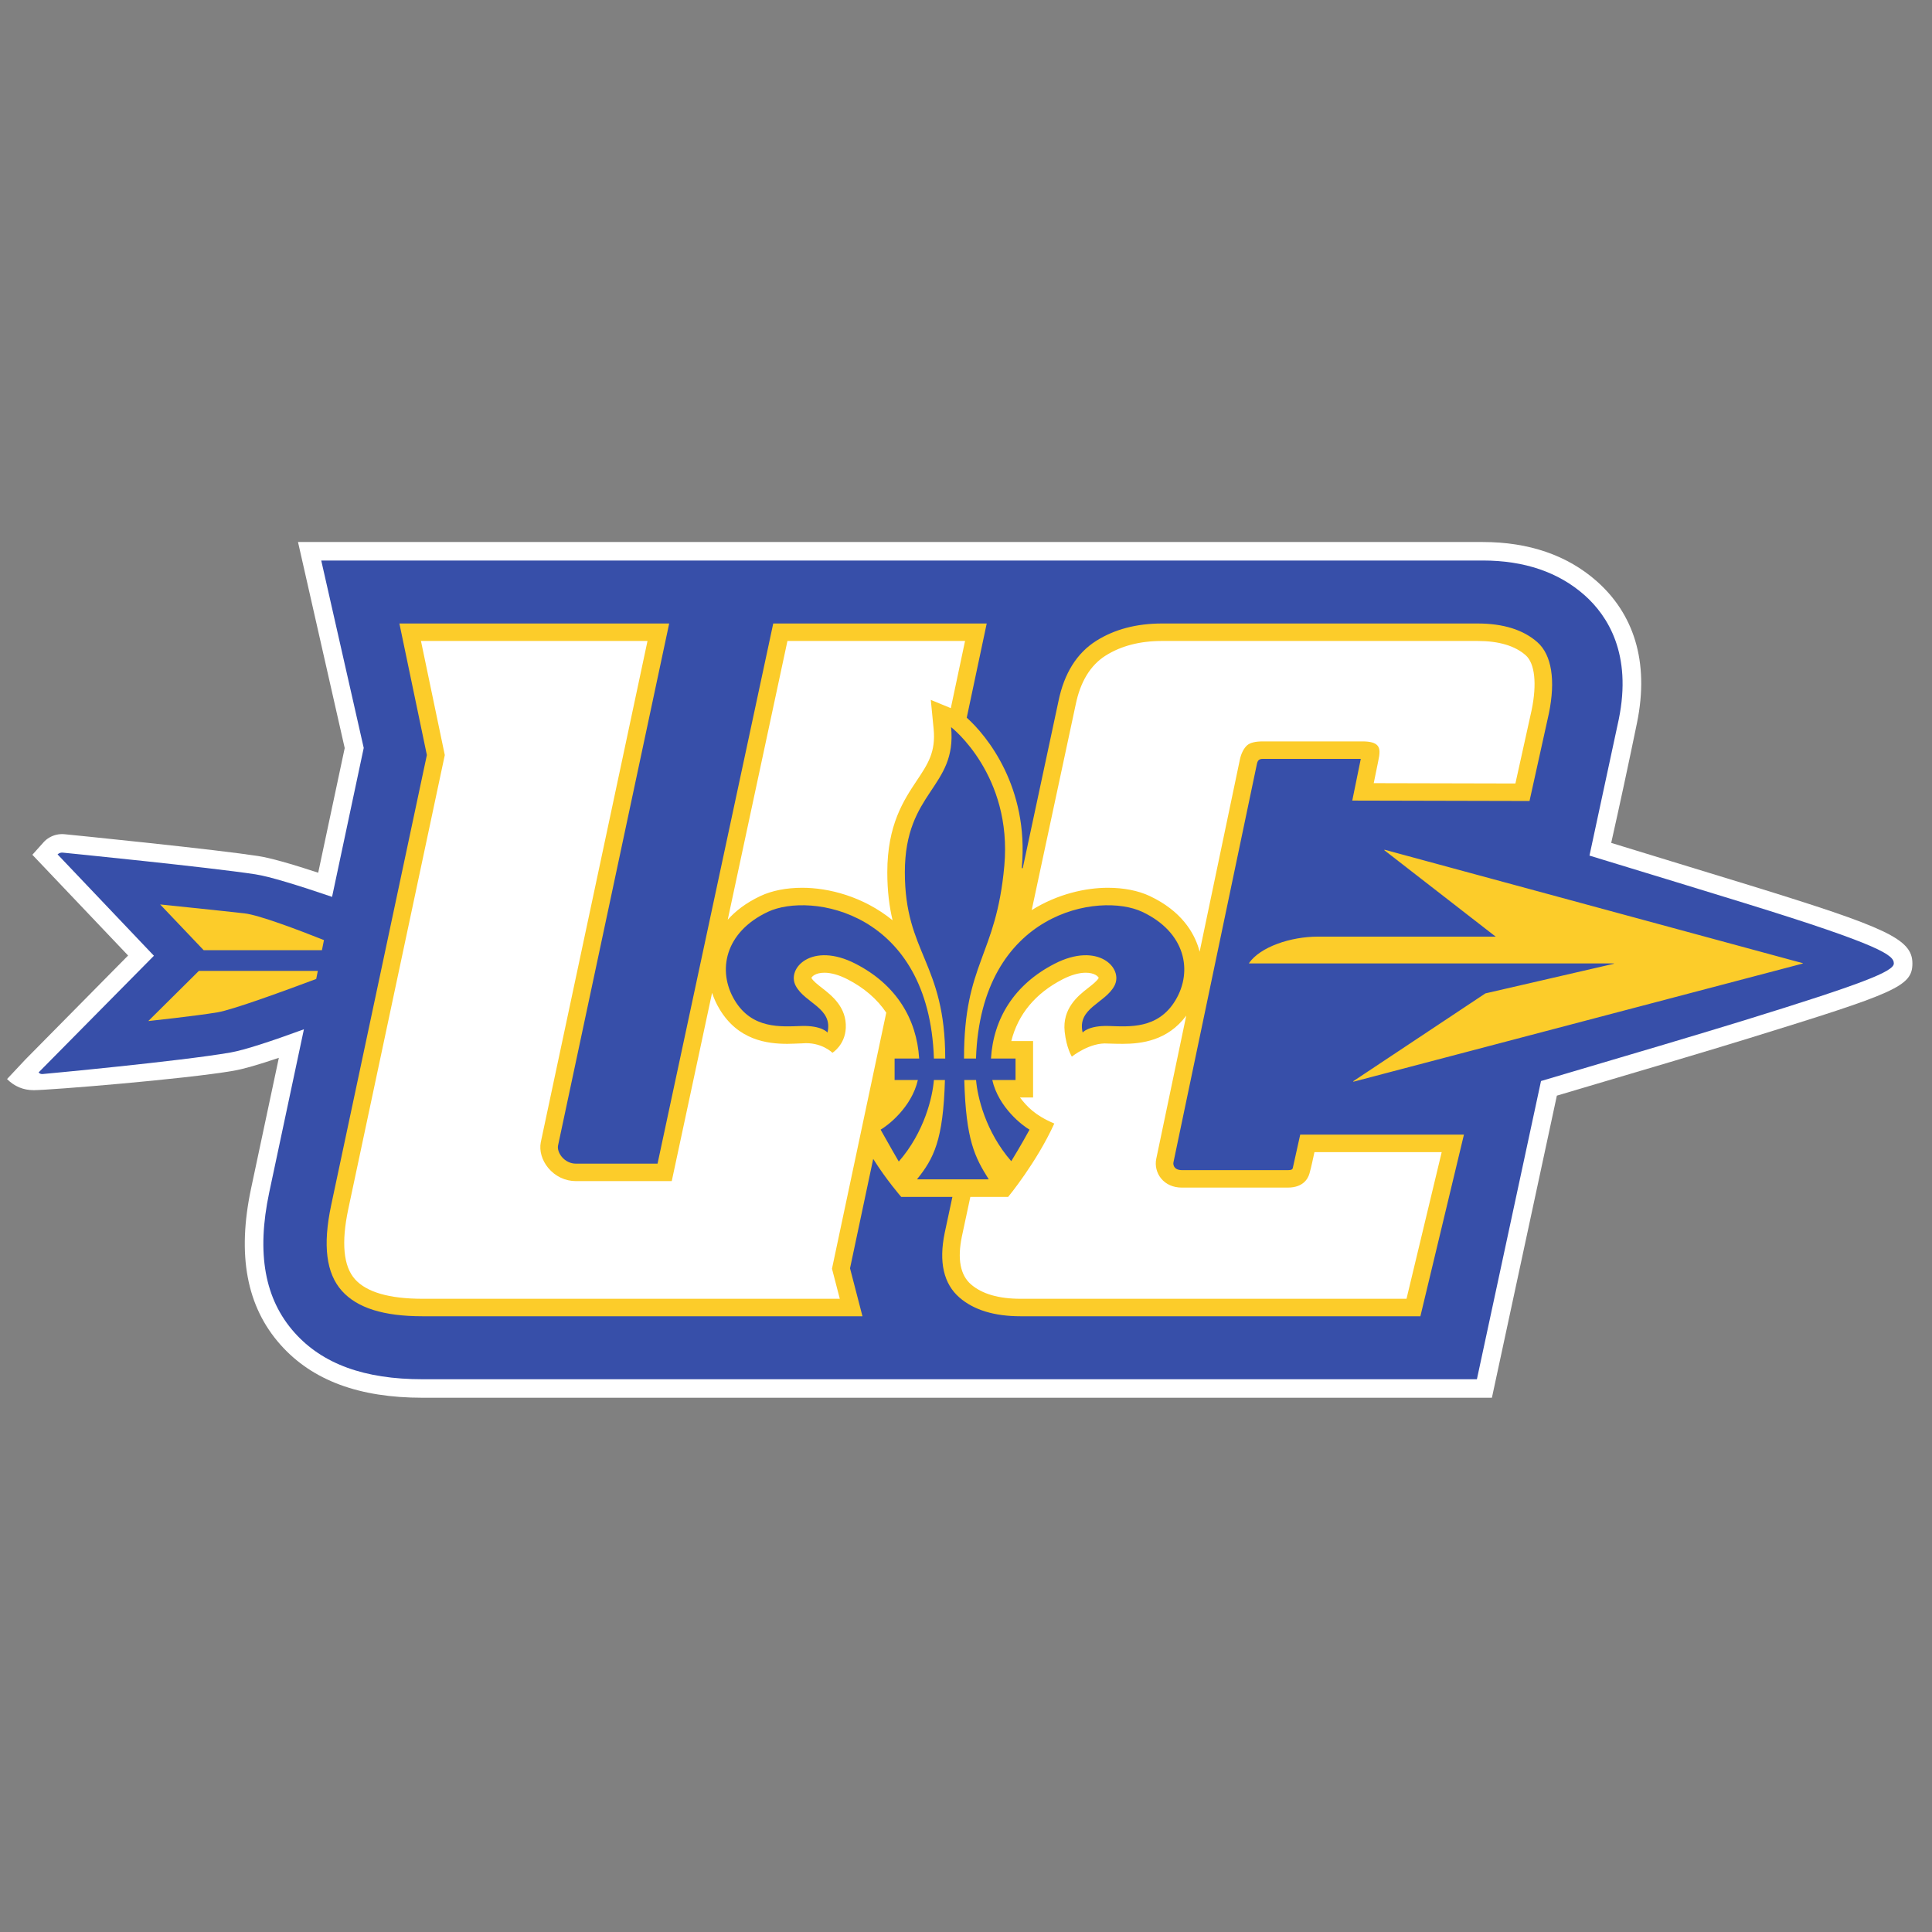<?xml version="1.0"?>
<svg width="200px" height="200px" viewBox="0 0 200 200" version="1.1" xmlns="http://www.w3.org/2000/svg" xmlns:xlink="http://www.w3.org/1999/xlink">
    <rect x="0" y="0" width="200" height="200" fill="#808080" stroke="none"/>
    <!-- Generator: Sketch 54.1 (76490) - https://sketchapp.com -->
    <title>ursuline</title>
    <desc>Created with Sketch.</desc>
    <g id="ursuline" stroke="none" stroke-width="1" fill="none" fill-rule="evenodd">
        <g id="ursuline_BGD" transform="translate(0, 0)">
            <g id="ursuline" transform="translate(0, 55)">
                <g id="g10" transform="translate(99.57, 45.172) scale(-1, 1) rotate(-180) translate(-99.57, -45.172) translate(0.05, 0.65)" fill-rule="nonzero">
                    <g id="g12" transform="translate(0.081, 0)">
                        <path d="M169.324,69.832 C170.661,76.324 168.894,81.21 165.189,84.502 C162.128,87.219 158.124,88.585 153.364,88.585 L30.718,88.585 L35.553,67.255 L32.809,54.351 C29.928,55.297 27.834,55.888 26.586,56.079 C24.455,56.406 20.31,56.891 14.882,57.473 C12.972,57.678 11.03,57.88 9.161,58.072 C7.989,58.192 6.862,58.305 6.563,58.335 C5.972,58.393 5.43,58.255 4.978,57.99 C4.731,57.846 4.541,57.683 4.396,57.521 L3.219,56.208 L13.131,45.779 C8.446,41.035 4.905,37.451 2.51,35.028 L0.597,32.989 C1.365,32.223 2.287,31.84 3.363,31.84 C4.978,31.84 19.057,32.982 24.051,33.85 C25.085,34.03 26.656,34.485 28.736,35.19 L25.856,21.643 C24.408,14.798 25.377,9.438 28.922,5.468 C32.221,1.77 37.081,5.82076609e-11 43.61,5.82076609e-11 L154.311,5.82076609e-11 L161.035,31.273 C170.49,34.064 177.361,36.114 180.936,37.219 C196.083,41.9 197.84,42.571 197.84,44.958 C197.84,47.503 195.141,48.681 181.06,53.028 C177.661,54.077 172.787,55.57 166.66,57.439 C167.546,61.374 168.434,65.505 169.324,69.832 Z" id="path36-path" fill="#FFFFFF"></path>
                        <path d="M87.647,43.418 C86.768,43.869 85.926,44.107 85.212,44.107 C84.318,44.107 83.848,43.733 83.761,43.496 L83.744,43.449 L83.769,43.405 C83.97,43.057 84.425,42.702 84.908,42.326 C85.909,41.547 87.414,40.376 87.315,38.283 C87.247,36.825 86.315,36.042 86.053,35.85 C85.798,36.076 84.85,36.813 83.323,36.814 C83.182,36.814 83.038,36.807 82.895,36.794 C82.604,36.786 82.361,36.776 82.147,36.767 C81.855,36.755 81.624,36.745 81.389,36.745 C79.32,36.745 76.35,37.112 74.45,40.285 C74.134,40.812 73.878,41.372 73.687,41.952 L73.56,42.336 L73.476,41.94 L69.319,22.535 L59.483,22.535 C58.415,22.535 57.404,23.017 56.707,23.857 C56.075,24.62 55.795,25.578 55.958,26.421 L67.006,78.318 L67.034,78.45 L66.898,78.45 L43.448,78.45 L43.313,78.45 L43.34,78.319 L45.803,66.53 L35.816,19.555 C35.072,16.039 35.313,13.564 36.531,12.2 C37.754,10.83 40.135,10.136 43.61,10.136 L86.804,10.136 L86.945,10.136 L86.91,10.272 L86.109,13.361 L91.722,39.842 L91.732,39.887 L91.706,39.925 C90.745,41.354 89.38,42.53 87.647,43.418" id="path14" fill="#FFFFFF"></path>
                        <path d="M99.906,78.45 L81.296,78.45 L81.277,78.363 L75.096,49.506 L75.009,49.101 L75.285,49.411 C76.151,50.383 77.277,51.2 78.632,51.838 C79.806,52.391 81.289,52.683 82.921,52.683 C84.477,52.683 88.497,52.357 92.198,49.343 L92.448,49.139 L92.374,49.453 C92.009,50.992 91.832,52.61 91.832,54.397 C91.832,59.276 93.524,61.815 94.885,63.856 C96.033,65.578 96.863,66.823 96.626,69.255 L96.352,72.071 L98.256,71.288 L98.378,71.237 L98.405,71.366 L99.879,78.318 L99.906,78.45" id="path16" fill="#FFFFFF"></path>
                        <path d="M135.941,25.535 L135.852,25.535 L135.834,25.448 C135.736,24.982 135.489,23.834 135.32,23.244 C135.172,22.728 134.696,21.863 133.173,21.863 L122.214,21.863 C121.359,21.863 120.626,22.185 120.149,22.769 C119.707,23.312 119.529,24.04 119.672,24.715 L122.776,39.533 L122.878,40.023 L122.58,39.62 C120.673,37.043 117.96,36.745 116.086,36.745 C115.656,36.745 115.204,36.756 114.566,36.775 C114.478,36.782 114.381,36.786 114.284,36.786 C112.731,36.786 111.257,35.772 110.859,35.476 C110.713,35.753 110.335,36.576 110.193,37.903 C109.938,40.28 111.584,41.561 112.567,42.326 C113.05,42.702 113.505,43.057 113.706,43.405 L113.731,43.449 L113.713,43.497 C113.627,43.733 113.157,44.107 112.262,44.107 C111.549,44.107 110.707,43.869 109.827,43.418 C107.006,41.971 105.147,39.735 104.453,36.952 L104.42,36.817 L104.56,36.817 L106.704,36.817 L106.704,31.192 L105.455,31.192 L105.232,31.192 L105.367,31.016 C106.057,30.123 106.895,29.181 108.863,28.33 C107.155,24.616 104.503,21.297 104.179,20.899 L100.318,20.899 L100.229,20.899 L100.211,20.813 L99.335,16.718 C98.844,14.342 99.175,12.637 100.317,11.65 C101.478,10.645 103.226,10.136 105.512,10.136 L145.471,10.136 L145.557,10.136 L145.577,10.219 L149.219,25.401 L149.251,25.535 L149.113,25.535 L135.941,25.535" id="path18" fill="#FFFFFF"></path>
                        <path d="M157.888,76.937 C156.757,77.941 155.058,78.45 152.838,78.45 L120.147,78.45 C117.851,78.45 115.871,77.934 114.263,76.918 C112.669,75.911 111.611,74.185 111.118,71.788 L106.564,50.503 L106.509,50.251 L106.729,50.388 C109.061,51.847 111.912,52.683 114.551,52.683 C116.185,52.683 117.669,52.391 118.842,51.838 C122.101,50.303 123.365,48.084 123.852,46.492 C123.884,46.388 123.914,46.277 123.948,46.144 L124.064,45.685 L124.161,46.148 L128.319,65.996 C128.459,66.748 128.756,67.207 129.042,67.456 C129.334,67.711 129.842,67.835 130.595,67.835 L140.912,67.835 C141.685,67.835 142.154,67.708 142.389,67.436 C142.626,67.16 142.593,66.693 142.433,65.908 L141.943,63.513 L156.831,63.478 L158.534,71.181 C159.1,73.924 158.857,76.075 157.888,76.937" id="path20" fill="#FFFFFF"></path>
                        <path d="M158.427,71.204 L156.743,63.588 L142.078,63.622 L142.539,65.879 C142.721,66.702 142.738,67.198 142.472,67.507 C142.215,67.805 141.719,67.944 140.912,67.944 L130.595,67.944 C129.814,67.944 129.282,67.811 128.969,67.538 C128.667,67.274 128.348,66.73 128.211,66.019 L124.054,46.171 C124.024,46.289 123.993,46.406 123.956,46.524 C123.464,48.136 122.184,50.385 118.89,51.937 C117.701,52.496 116.201,52.792 114.551,52.792 C112.289,52.792 109.367,52.167 106.671,50.48 L111.226,71.766 C111.712,74.135 112.754,75.836 114.322,76.826 C115.913,77.831 117.872,78.341 120.147,78.341 L152.838,78.341 C155.03,78.341 156.705,77.841 157.815,76.856 C158.755,76.02 158.983,73.908 158.427,71.204 L158.427,71.204 Z M119.565,24.738 C119.414,24.031 119.602,23.269 120.065,22.701 C120.562,22.09 121.325,21.754 122.214,21.754 L133.173,21.754 C134.768,21.754 135.269,22.669 135.425,23.214 C135.594,23.802 135.837,24.931 135.941,25.426 L149.113,25.426 L145.471,10.245 L105.512,10.245 C103.253,10.245 101.529,10.745 100.389,11.732 C99.279,12.692 98.96,14.362 99.442,16.695 L100.318,20.79 L104.231,20.79 C104.231,20.79 107.172,24.345 109.01,28.386 C107.028,29.222 106.194,30.123 105.455,31.083 L106.814,31.083 L106.814,36.926 L104.56,36.926 C105.248,39.688 107.059,41.876 109.878,43.321 C110.742,43.764 111.566,43.998 112.262,43.998 C113.178,43.998 113.556,43.607 113.61,43.459 C113.42,43.13 112.973,42.781 112.499,42.412 C111.462,41.605 109.826,40.294 110.084,37.891 C110.267,36.188 110.826,35.312 110.826,35.312 C110.826,35.312 112.704,36.825 114.563,36.666 C115.243,36.646 115.673,36.636 116.086,36.636 C118.024,36.636 120.745,36.957 122.669,39.556 L119.565,24.738 Z M95.022,22.72 C96.585,24.694 97.618,26.595 97.797,32.889 L97.8,33.001 L96.445,33.001 L96.437,32.901 C96.376,32.131 95.921,28.149 92.928,24.639 C92.682,25.062 91.892,26.427 91.176,27.711 C92.066,28.253 94.371,30.15 94.993,32.868 L95.023,33.001 L92.588,33.001 L92.588,35.007 L95.137,35.007 L95.13,35.123 C94.859,39.51 92.56,42.935 88.479,45.027 C85.646,46.479 83.588,45.945 82.606,44.96 C81.927,44.279 81.744,43.353 82.14,42.601 C82.511,41.896 83.16,41.39 83.789,40.901 C84.769,40.137 85.698,39.414 85.461,38.017 C85.167,38.241 84.414,38.64 82.823,38.592 L82.481,38.581 C80.459,38.508 77.69,38.407 76.011,41.211 C75.113,42.71 74.882,44.398 75.361,45.965 C75.906,47.746 77.306,49.211 79.409,50.202 C81.695,51.279 85.917,51.21 89.564,48.993 C92.552,47.176 96.17,43.293 96.437,35.113 L96.441,35.007 L97.718,35.007 L97.827,35.015 L97.827,35.124 C97.827,40.331 96.694,43.059 95.598,45.696 C94.596,48.109 93.649,50.389 93.649,54.397 C93.649,58.73 95.11,60.922 96.399,62.855 C97.565,64.605 98.669,66.26 98.457,69.17 C99.504,68.264 104.486,63.462 103.726,55.062 C103.338,50.776 102.437,48.34 101.566,45.985 C100.531,43.185 99.553,40.54 99.553,35.116 L99.553,35.007 L101.01,35.007 L101.014,35.113 C101.282,43.288 104.902,47.171 107.892,48.988 C111.547,51.21 115.776,51.281 118.065,50.202 C120.169,49.211 121.569,47.746 122.113,45.965 C122.592,44.398 122.361,42.71 121.464,41.211 C119.784,38.407 117.014,38.508 114.993,38.581 L114.651,38.592 C113.065,38.64 112.308,38.241 112.014,38.017 C111.777,39.414 112.705,40.137 113.686,40.901 C114.315,41.39 114.964,41.896 115.335,42.601 C115.731,43.353 115.547,44.279 114.869,44.96 C113.887,45.945 111.828,46.479 108.996,45.027 C104.915,42.935 102.615,39.51 102.345,35.123 L102.338,35.007 L104.887,35.007 L104.887,33.001 L102.451,33.001 L102.482,32.868 C103.104,30.149 105.41,28.251 106.299,27.711 C105.616,26.453 104.792,25.09 104.538,24.673 C101.551,28.174 101.083,32.136 101.019,32.901 L101.011,33.001 L99.579,33.001 L99.582,32.889 C99.747,26.786 100.618,24.974 102.026,22.72 L95.022,22.72 Z M85.996,13.359 L86.804,10.245 L43.61,10.245 C40.168,10.245 37.814,10.927 36.613,12.272 C35.419,13.609 35.187,16.052 35.923,19.533 L45.914,66.53 L43.448,78.341 L66.898,78.341 L55.85,26.442 C55.681,25.565 55.97,24.575 56.623,23.788 C57.34,22.922 58.383,22.426 59.483,22.426 L69.408,22.426 L73.583,41.918 C73.773,41.34 74.029,40.774 74.356,40.229 C76.285,37.008 79.293,36.636 81.389,36.636 C81.801,36.636 82.205,36.666 82.905,36.686 C84.903,36.865 86.042,35.71 86.042,35.71 C86.042,35.71 87.342,36.506 87.425,38.278 C87.526,40.431 85.955,41.649 84.975,42.412 C84.502,42.781 84.054,43.13 83.864,43.459 C83.919,43.607 84.297,43.998 85.212,43.998 C85.908,43.998 86.733,43.764 87.597,43.321 C89.324,42.435 90.671,41.269 91.615,39.864 L85.996,13.359 Z M81.384,78.341 L99.771,78.341 L98.297,71.388 L96.225,72.241 L96.517,69.244 C96.75,66.851 95.929,65.62 94.793,63.916 C93.425,61.864 91.722,59.309 91.722,54.397 C91.722,52.425 91.937,50.821 92.268,49.428 C89.21,51.917 85.601,52.792 82.921,52.792 C81.272,52.792 79.773,52.496 78.585,51.937 C77.07,51.223 75.986,50.362 75.203,49.484 L81.384,78.341 Z M159.099,78.287 L159.099,78.287 C157.624,79.596 155.517,80.259 152.838,80.259 L120.147,80.259 C117.501,80.259 115.193,79.649 113.289,78.446 C111.265,77.167 109.935,75.052 109.34,72.16 L105.811,55.667 C106.272,64.289 101.234,69.379 100.065,70.438 L102.147,80.259 L79.825,80.259 L67.848,24.344 L59.483,24.344 C58.959,24.344 58.459,24.587 58.109,25.009 C57.83,25.345 57.686,25.761 57.74,26.065 L69.277,80.259 L41.079,80.259 L43.946,66.533 L34.038,19.93 C33.157,15.762 33.528,12.84 35.174,10.997 C36.778,9.2 39.537,8.326 43.61,8.326 L89.292,8.326 L87.975,13.403 L90.314,24.439 C91.614,22.407 93.064,20.736 93.079,20.718 L93.112,20.681 L98.325,20.681 L97.555,17.082 C96.922,14.019 97.451,11.732 99.126,10.283 C100.627,8.985 102.775,8.326 105.512,8.326 L146.992,8.326 L151.554,27.345 L134.377,27.345 C134.377,27.345 133.706,24.221 133.594,23.82 C133.56,23.701 133.522,23.672 133.173,23.672 L122.214,23.672 C122.004,23.672 121.72,23.714 121.561,23.909 C121.465,24.027 121.42,24.201 121.451,24.342 L130.084,65.562 C130.143,65.771 130.211,66.025 130.595,66.025 L140.602,66.025 L139.72,61.709 L158.291,61.665 L160.309,70.792 L160.315,70.819 C161.032,74.3 160.6,76.952 159.099,78.287 L159.099,78.287 Z" id="path22" fill="#FCCC2A"></path>
                        <path d="M20.906,46.219 L33.33,46.219 L33.566,47.432 C33.566,47.432 26.739,50.074 25.204,50.249 C22.912,50.511 16.523,51.167 16.459,51.174 L16.165,51.204 L20.874,46.253 L20.906,46.219" id="path24" fill="#FCCC2A"></path>
                        <path d="M32.923,44.299 L20.413,44.299 L14.922,38.852 L15.232,38.885 C15.281,38.89 20.185,39.418 22.41,39.791 C24.028,40.062 32.737,43.285 32.737,43.285 L32.923,44.299" id="path26" fill="#FCCC2A"></path>
                        <g id="g28" transform="translate(129.041, 32.615)" fill="#FCCC2A">
                            <path d="M57.474,12.477 L13.631,24.362 L25.264,15.286 L25.34,15.228 L7.258,15.228 C3.99,15.145 1.154,14.051 0.035,12.443 C0.006,12.403 0.002,12.35 0.025,12.307 L0.071,12.239 L37.093,12.239 C24.562,9.348 24.563,9.348 24.553,9.344 L10.85,0.238 C10.798,0.204 10.778,0.137 10.803,0.079 C10.823,0.031 10.871,0.002 10.922,0.002 C10.933,0.002 10.943,0.003 10.955,0.006 L57.471,12.226 C57.528,12.24 57.569,12.291 57.57,12.351 C57.57,12.41 57.531,12.462 57.474,12.477" id="path30"></path>
                        </g>
                        <path d="M118.112,50.301 C113.716,52.372 101.404,50.376 100.904,35.116 L99.663,35.116 C99.663,35.119 99.663,35.122 99.663,35.124 C99.663,45.077 102.984,45.658 103.835,55.052 C104.685,64.447 98.376,69.398 98.326,69.419 C98.939,63.113 93.539,62.81 93.539,54.397 C93.539,45.984 97.718,45.077 97.718,35.124 C97.718,35.122 97.718,35.119 97.718,35.116 L96.547,35.116 C96.048,50.376 83.759,52.372 79.362,50.301 C74.875,48.187 74.109,44.174 75.917,41.155 C77.725,38.137 80.714,38.416 82.827,38.483 C84.94,38.55 85.53,37.807 85.53,37.807 C86.123,40.347 83.198,40.825 82.237,42.652 C81.276,44.478 83.934,47.235 88.429,44.93 C92.638,42.771 94.767,39.225 95.02,35.116 L92.478,35.116 L92.478,32.892 L94.886,32.892 C94.229,30.024 91.712,28.137 91.029,27.752 C91.908,26.17 92.911,24.451 92.911,24.451 C95.571,27.503 96.407,31.14 96.546,32.892 L97.688,32.892 C97.51,26.65 96.535,24.774 94.794,22.611 L102.223,22.611 C100.772,24.916 99.86,26.678 99.691,32.892 L100.91,32.892 C101.056,31.14 101.894,27.54 104.553,24.488 C104.553,24.488 105.612,26.207 106.446,27.752 C105.762,28.137 103.245,30.024 102.589,32.892 L104.997,32.892 L104.997,35.116 L102.454,35.116 C102.708,39.225 104.836,42.771 109.046,44.93 C113.54,47.235 116.198,44.478 115.237,42.652 C114.277,40.825 111.352,40.347 111.944,37.807 C111.944,37.807 112.535,38.55 114.648,38.483 C116.761,38.416 119.75,38.137 121.558,41.155 C123.366,44.174 122.599,48.187 118.112,50.301" id="path32" fill="#374FA9"></path>
                        <g id="g34" transform="translate(3.855, 1.915)" fill="#374FA9">
                            <path d="M182.633,43.033 L136.176,30.815 C136.113,30.798 136.083,30.839 136.083,30.839 L149.781,39.943 C149.784,39.944 163.068,43.008 163.068,43.008 C163.091,43.014 163.088,43.048 163.065,43.048 C160.293,43.048 126.607,43.048 125.325,43.048 C125.309,43.048 125.302,43.067 125.311,43.08 C126.475,44.752 129.609,45.82 132.449,45.82 C135.289,45.82 150.851,45.82 150.851,45.82 L150.518,46.073 L139.293,54.786 C139.293,54.786 139.351,54.812 139.385,54.805 C139.397,54.803 182.633,43.072 182.633,43.072 C182.653,43.067 182.653,43.038 182.633,43.033 L182.633,43.033 Z M143.052,6.52 L101.658,6.52 C98.948,6.52 96.823,7.17 95.344,8.451 C93.701,9.871 93.184,12.123 93.808,15.145 L93.809,15.151 L93.81,15.158 L94.606,18.875 L89.308,18.875 C89.308,18.875 87.753,20.659 86.408,22.81 L84.008,11.486 L85.296,6.52 L39.755,6.52 C35.716,6.52 32.983,7.382 31.401,9.155 C29.78,10.97 29.417,13.86 30.291,17.993 L40.203,64.618 L37.359,78.235 L65.287,78.235 L53.778,24.173 C53.718,23.834 53.871,23.385 54.17,23.025 C54.541,22.577 55.072,22.32 55.628,22.32 L64.083,22.32 L76.059,78.235 L98.158,78.235 L96.091,68.484 C98.136,66.656 102.546,61.317 101.791,52.975 C101.788,52.952 101.786,52.93 101.784,52.906 L101.888,52.906 L105.592,70.222 C106.183,73.085 107.495,75.177 109.494,76.439 C111.38,77.631 113.667,78.235 116.293,78.235 L148.983,78.235 C151.635,78.235 153.717,77.582 155.171,76.291 C156.643,74.983 157.061,72.368 156.354,68.926 L156.35,68.913 L156.348,68.9 L154.349,59.86 L136,59.903 L136.882,64.22 L126.741,64.22 C126.32,64.22 126.202,64.033 126.124,63.677 L117.488,22.449 C117.452,22.275 117.505,22.07 117.622,21.926 C117.808,21.697 118.125,21.648 118.36,21.648 L129.318,21.648 C129.782,21.648 129.82,21.76 129.851,21.899 C129.994,22.559 130.612,25.321 130.612,25.321 L147.56,25.321 L143.052,6.52 Z M18.537,37.984 C16.29,37.607 11.365,37.079 11.365,37.079 L16.604,42.275 L28.915,42.275 L28.748,41.437 C25.621,40.264 20.117,38.248 18.537,37.984 L18.537,37.984 Z M21.337,48.226 C22.827,48.056 26.858,46.531 29.55,45.462 L29.341,44.414 L17.099,44.414 L12.593,49.15 C12.593,49.15 19.019,48.491 21.337,48.226 Z M176.636,49.284 C172.652,50.514 166.859,52.286 160.556,54.208 L163.586,68.302 C164.983,75.091 162.437,79.04 160.055,81.158 L160.055,81.158 C157.365,83.545 153.818,84.755 149.51,84.755 L29.269,84.755 L33.667,65.354 L30.389,49.934 C26.917,51.12 23.923,52.044 22.439,52.272 C17.668,53.003 2.871,54.48 2.521,54.514 C2.171,54.548 1.976,54.331 1.976,54.331 L11.948,43.839 L0.012,31.764 C0.012,31.764 0.134,31.574 0.428,31.595 C0.607,31.608 14.683,32.92 19.866,33.822 C21.337,34.078 24.184,35.021 27.475,36.227 L23.883,19.334 C22.551,13.037 23.409,8.292 26.505,4.825 C29.402,1.578 33.736,0 39.755,0 L148.902,0 L155.539,30.872 C164.511,33.517 172.492,35.891 176.511,37.133 C188.762,40.919 192.063,42.206 192.063,43.043 C192.063,43.88 190.891,44.883 176.636,49.284 L176.636,49.284 Z" id="path36"></path>
                        </g>
                    </g>
                </g>
            </g>
        </g>
    </g>
</svg>